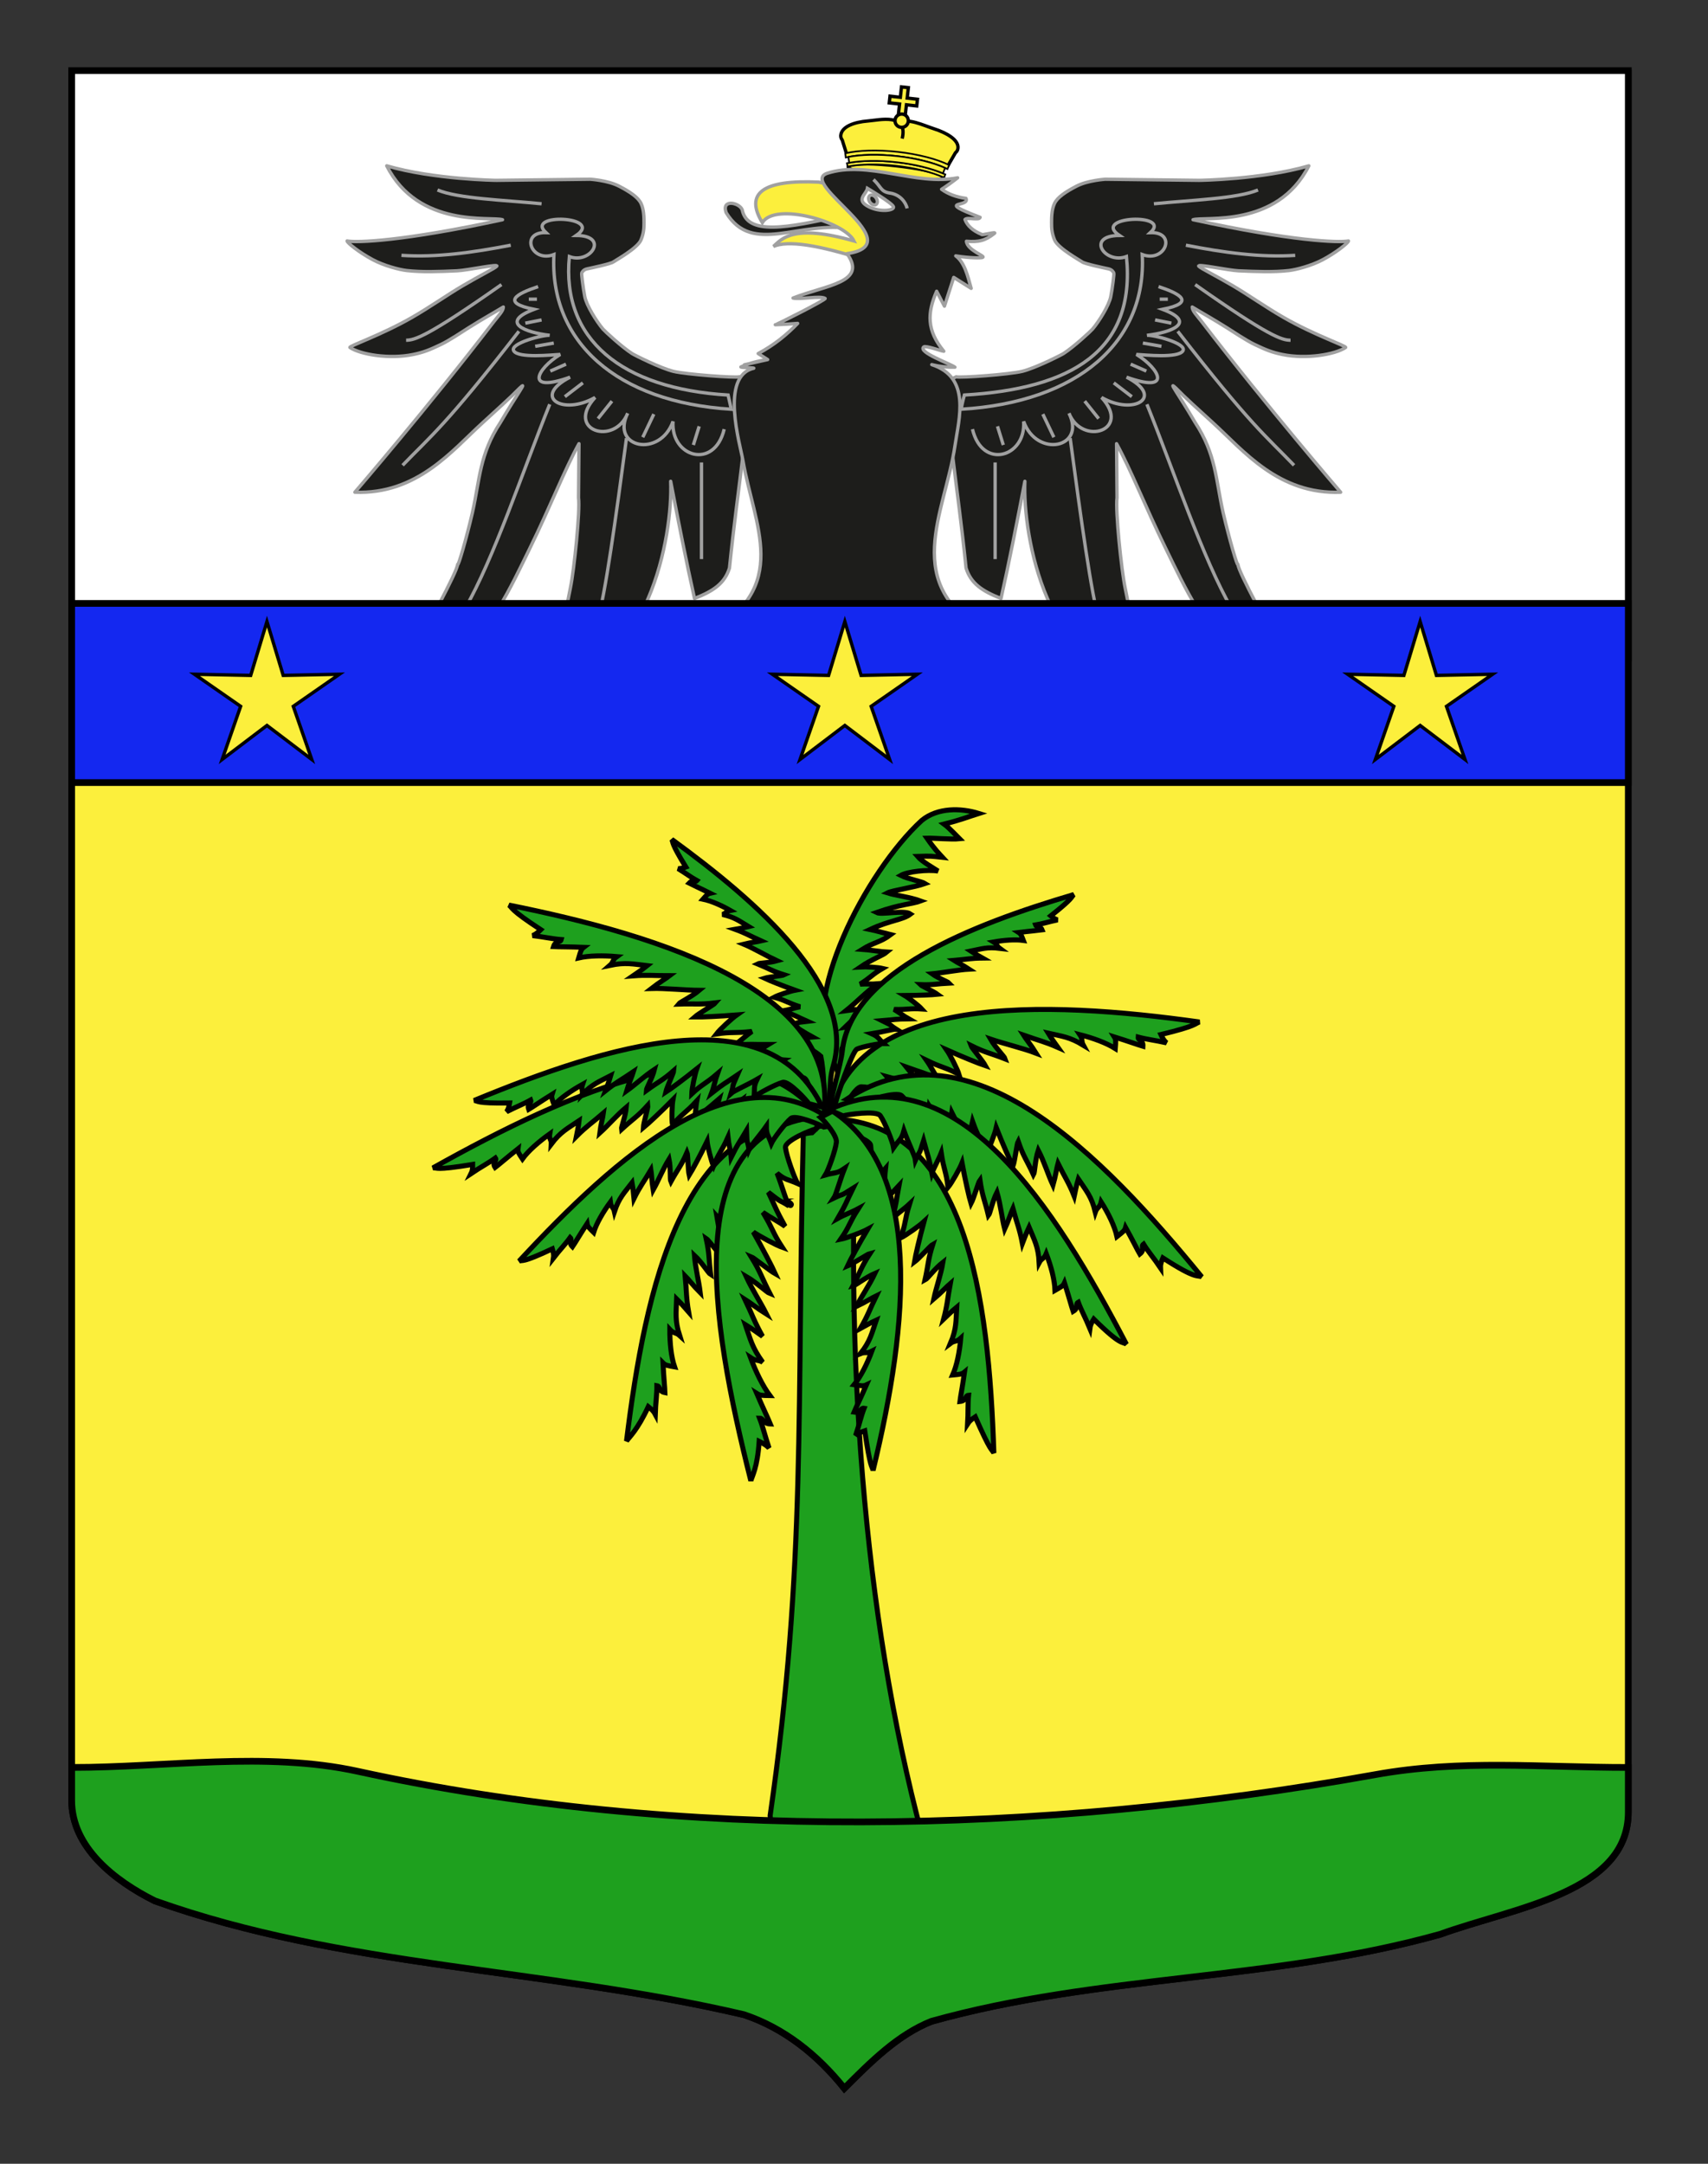 <?xml version="1.0" encoding="utf-8"?>
<!-- Generator: Adobe Illustrator 15.1.0, SVG Export Plug-In . SVG Version: 6.00 Build 0)  -->
<!DOCTYPE svg PUBLIC "-//W3C//DTD SVG 1.1//EN" "http://www.w3.org/Graphics/SVG/1.1/DTD/svg11.dtd">
<svg version="1.1" id="Calque_2" xmlns="http://www.w3.org/2000/svg" xmlns:xlink="http://www.w3.org/1999/xlink" x="0px" y="0px"
	 width="255.118px" height="323.149px" viewBox="0 0 255.118 323.149" enable-background="new 0 0 255.118 323.149"
	 xml:space="preserve">
<rect x="0" y="0" width="255.118" height="323.149" fill="#333333" stroke="none"/>
<path id="Fond_x5F_de_x5F_l_x5F_ecu_1_" fill="#FCEF3C" stroke="#000000" d="M10.707,10.88c78,0,154.505,0,232.505,0
	c0,135.583,0,149.083,0,259.75c0,12.043-17.099,14.25-28.1,18.25c-25,7-51,6-76,13c-5,2-9,6-12.999,10c-4-5-9-9-15-11
	c-30-7-60-7-88-17c-6-3-12.406-8-12.406-15C10.707,245.339,10.707,147.255,10.707,10.88z"/>
<path id="Chef" fill="#FFFFFF" stroke="#000000" d="M10.707,10.549c78,0,154.505,0,232.505,0c0,45.803,0,50.363,0,87.749H10.707
	C10.707,90.345,10.707,56.619,10.707,10.549z"/>
<g id="Couronne_1_">
	<path id="path9113" fill="#FCEF3C" stroke="#010101" stroke-width="0.5" d="M133.865,24.759c-2.8-0.314-6.545-0.519-7.133,0.122
		c-0.419,0.457,3.233,1.234,6.943,1.651c3.691,0.415,7.57,0.487,7.236-0.05C140.414,25.681,136.671,25.074,133.865,24.759z"/>
	<path id="path1415_2_" fill="#FCEF3C" stroke="#000000" stroke-width="0.5" d="M134.099,17.912l0.267-2.377l-1.541-0.173
		l0.112-1.001l1.541,0.173l0.176-1.557l1.024,0.115l-0.175,1.557l1.537,0.173l-0.113,1.001l-1.537-0.173l-0.268,2.377
		L134.099,17.912z"/>
	<path id="path9051_1_" fill="#FCEF3C" stroke="#010101" stroke-width="0.5" d="M134.513,18.403
		c0.961-0.873,3.471,0.342,4.941,0.812c2.02,0.645,3.615,1.641,3.639,2.758c0.007,0.335-0.092,0.607-0.389,0.856l-1.164,2.003
		l-15.041-1.69l-0.69-2.211c-0.235-0.31-0.27-0.597-0.189-0.922c0.272-1.084,1.854-1.774,4.073-1.948
		c1.687-0.132,5.978-1.23,5.065,2.643"/>
	<path id="path9071" fill="#FCEF3C" stroke="#010101" stroke-width="0.25" d="M134.097,22.681c-3.084-0.347-5.942-0.239-7.843,0.221
		l0.076,0.62c1.899-0.44,4.664-0.544,7.697-0.203c3.054,0.344,5.738,1.067,7.49,1.925l0.254-0.591
		C140.021,23.777,137.195,23.028,134.097,22.681z"/>
	<path id="path9073" fill="#FCEF3C" stroke="#010101" stroke-width="0.25" d="M133.923,24.228c-2.891-0.325-5.535-0.244-7.42,0.146
		l0.1,0.5c1.872-0.362,4.451-0.432,7.262-0.115c2.859,0.321,5.395,0.978,7.145,1.765l0.189-0.475
		C139.446,25.235,136.855,24.557,133.923,24.228z"/>
	<path id="path9075" fill="#FCEF3C" stroke="#010101" stroke-width="0.25" d="M134.027,23.318c-2.834-0.318-5.435-0.248-7.314,0.122
		l0.133,0.87c1.857-0.333,4.356-0.39,7.077-0.083c2.74,0.308,5.184,0.921,6.922,1.664l0.319-0.812
		C139.414,24.294,136.882,23.64,134.027,23.318z"/>
	<circle fill="#FCEF3C" stroke="#000000" stroke-width="0.5" cx="134.679" cy="18.029" r="0.995"/>
</g>
<g id="Aigle">
	<path id="path2764" fill="#1D1D1B" stroke="#A0A0A0" stroke-width="0.5" stroke-linejoin="round" d="M111.601,56.83l-1.167-0.558
		c-0.552,0.193-7.922-0.343-9.857-0.814c-1.935-0.472-5.784-2.409-6.173-2.658c-1.559-1.003-4.087-3.356-4.333-3.646
		c-0.975-1.149-2.466-3.542-2.723-4.85c-0.258-1.313-0.519-3.429-0.458-3.536c0.061-0.107,0.23-0.497,0.819-0.619
		c0.662-0.139,3.499-0.737,3.895-1.024c0.317-0.229,3.63-2.054,4.136-3.289c0.434-1.056,0.45-1.799,0.45-2.571
		s-0.005-1.949-0.435-2.87c-0.43-0.922-1.652-1.744-3.311-2.602s-4.273-1.025-4.273-1.025l-14.039,0.166
		c-0.014,0.002-9.319-0.122-16.367-2.167c4.745,9.351,15.586,7.511,17.294,8.048c-14.849,3.222-21.768,3.449-23.216,3.173
		c0.022,0.282,1.813,1.719,3.861,2.81c1.657,0.883,3.953,1.484,5.044,1.606c2.288,0.259,4.805,0.161,7.521,0.04
		c1.521-0.068,6.327-1.106,5.929-0.683c-0.311,0.333-2.446,1.369-5.059,2.903c-2.295,1.348-4.955,3.226-7.579,4.734
		c-4.693,2.695-9.562,4.314-9.288,4.499c1.549,1.042,5.857,1.782,9.436,1.045c1.536-0.316,2.491-0.694,4.168-1.504
		c1.297-0.625,3.1-1.844,4.17-2.518c2.03-1.279,3.936-2.337,5.134-3.07c-0.004,0.576-0.639,1.192-1.413,2.187
		c-9.704,12.651-20.759,25.473-20.759,25.473c9.292,0.358,14.541-6.24,19.009-10.307c5.688-5.176,4.389-4.092,5.619-5.26
		c1.229-1.167-0.294,0.737-2.887,5.146c-3.142,4.785-3.061,8.451-4.19,13.489c-0.871,3.759-2.164,8.218-2.198,7.696
		c-0.121,1.256-4.581,9.355-8.292,16.168c4.384-0.247,7.531-2.025,9.888-3.688c1.751-1.811,3.205-3.651,4.3-5.575
		c1.997-3.247,3.442-6.354,4.898-9.323c3.049-6.22,5.177-11.709,7.324-15.593l-0.068,8.075c0.259,1.93-0.649,10.762-1.212,13.465
		c-1.368,6.573-1.699,10.475-2.834,14.054c14.431-1.567,18.144-21.694,17.811-29.977c1.188,6.194,2.375,12.21,3.562,17.498
		c2.884-1.125,4.513-2.281,5.22-4.545c0.635-6.265,1.393-11.651,2.027-16.94l5.957-8.062L111.601,56.83z"/>
	<path id="path5440" fill="#1D1D1B" stroke="#A0A0A0" stroke-width="0.5" stroke-linejoin="round" d="M141.658,56.83l1.168-0.558
		c0.553,0.193,7.922-0.343,9.857-0.814c1.934-0.472,5.783-2.409,6.172-2.658c1.559-1.003,4.088-3.356,4.332-3.646
		c0.976-1.149,2.467-3.542,2.723-4.85c0.258-1.313,0.52-3.429,0.459-3.536c-0.062-0.107-0.23-0.497-0.818-0.619
		c-0.662-0.139-3.498-0.737-3.896-1.024c-0.317-0.229-3.63-2.054-4.136-3.289c-0.434-1.056-0.451-1.799-0.451-2.571
		s0.006-1.949,0.436-2.87c0.43-0.922,1.654-1.744,3.312-2.602c1.659-0.857,4.274-1.025,4.274-1.025l14.037,0.166
		c0.016,0.002,9.318-0.122,16.367-2.167c-4.744,9.351-15.586,7.511-17.293,8.048c14.849,3.222,21.767,3.45,23.215,3.173
		c-0.022,0.282-1.812,1.72-3.861,2.811c-1.656,0.882-3.953,1.484-5.043,1.606c-2.287,0.258-4.805,0.16-7.521,0.039
		c-1.52-0.068-6.327-1.106-5.93-0.683c0.312,0.333,2.446,1.369,5.06,2.904c2.296,1.348,4.956,3.227,7.579,4.733
		c4.693,2.695,9.562,4.315,9.287,4.5c-1.547,1.041-5.857,1.781-9.434,1.045c-1.537-0.316-2.492-0.694-4.17-1.504
		c-1.297-0.625-3.1-1.844-4.17-2.518c-2.029-1.279-3.937-2.337-5.135-3.07c0.006,0.576,0.639,1.193,1.413,2.187
		c9.704,12.651,20.759,25.474,20.759,25.474c-9.291,0.358-14.541-6.24-19.01-10.307c-5.688-5.176-4.389-4.093-5.617-5.26
		c-1.23-1.168,0.293,0.736,2.885,5.145c3.141,4.785,3.061,8.451,4.19,13.489c0.871,3.759,2.164,8.218,2.198,7.696
		c0.121,1.256,4.58,9.355,8.29,16.168c-4.384-0.247-7.531-2.025-9.888-3.688c-1.75-1.811-3.203-3.651-4.299-5.575
		c-1.997-3.247-3.443-6.354-4.898-9.323c-3.049-6.22-5.178-11.709-7.324-15.593l0.068,8.075c-0.26,1.929,0.648,10.762,1.213,13.465
		c1.367,6.573,1.699,10.475,2.834,14.054c-14.432-1.567-18.145-21.694-17.812-29.977c-1.187,6.194-2.374,12.21-3.562,17.498
		c-2.885-1.124-4.514-2.281-5.221-4.545c-0.635-6.265-1.393-11.65-2.027-16.939l-5.957-8.062L141.658,56.83z"/>
	<path id="path32275" fill="#1D1D1B" stroke="#A0A0A0" stroke-width="0.5" stroke-linejoin="round" d="M127.374,34.189
		c1.154,0.265,1.741-2.629-1.289-2.059c-8.723,2.012-14.453,3.028-15.232-0.814c-0.417-1.05-3.115-1.653-2.395,0.429
		C112.39,38.23,119.343,32.821,127.374,34.189z"/>
	<path id="path31388" fill="#FCEF3C" stroke="#A0A0A0" stroke-width="0.5" d="M134.19,29.644l-4.729,9.263
		c-7.328-2.398-11.85-3.02-13.94-2.102c1.303-1.173,2.98-3.396,12.038-0.815c-1.372-2.84-11.765-5.864-13.695-2.744
		c-2.684-4.417,0.125-6.432,8.414-6.047L134.19,29.644z"/>
	<path id="path13458_3_" fill="#1D1D1B" stroke="#A0A0A0" stroke-width="0.5" stroke-linejoin="round" d="M137.708,100.542
		c0.422-0.424,0.879-0.83,1.369-1.216c0.916,0.361,1.154,0.99,0.714,1.884c0.802-3.699,4.933-3.078,8.425-4.731l-1.823-1.334
		l1.304-0.486c-13.426-7.345-6.531-17.98-5.038-28.204c0.571-3.919,2.409-10.104-3.484-11.998c1.132,0.284,2.284,0.412,3.457,0.382
		c-0.692-0.531-5.591-2.238-4.652-3.03c0.286-0.241,2.579,0.611,2.991,0.648c-2.562-3.12-2.491-5.684-1.069-8.961l1.167,2.23
		l1.387-4.299l2.605,1.641c-0.526-1.907-0.994-3.884-2.305-4.852c2.186,0.347,3.738,0.325,4.008,0.234
		c0.568-0.194-2.304-1.038-2.412-2.42c1.865,0.147,2.764-0.069,4.184-1.172c0.434-0.337-2.027,0.36-1.922,0.141
		c-1.295-0.534-2.121-1.271-2.479-2.215c0.348-0.413,2.111,0.196,2.264-0.325c-6.907-2.637-1.478-1.407-2.113-2.831
		c-1.455-0.194-2.67-0.647-3.643-1.358c0.838-0.545,1.637-1.118,2.396-1.717c-6.195,1.231-13.477-2.649-19.49-0.668
		c-4.462,1.47,12.745,10.577,2.965,11.995c3.108,4.333-3.107,4.677-8.064,6.634c1.094,0.266,4.051-0.411,4.797,0.056
		c0.237,0.149-7.274,3.939-7.443,3.928c1.116-0.039,2.229-0.104,3.34-0.199c-1.647,1.709-3.534,3.251-5.896,4.503l1.414,0.901
		c-7.861,1.753,0,0,0,0c-1.453,0.187-2.787,0.554-4.001,1.102c0.032,0.103,2.021,0.115,1.939,0.191
		c-5.125,1.145-2.03,11.422-1.634,13.755c1.652,9.751,7.308,18.954-5.401,25.908l1.303,0.485l-1.824,1.334
		c3.493,1.654,7.623,1.033,8.425,4.731c-0.44-0.894-0.203-1.522,0.713-1.884c0.491,0.386,0.948,0.792,1.371,1.216"/>
	<path fill="#1D1D1B" stroke="#A0A0A0" stroke-width="0.5" stroke-miterlimit="10" d="M130.467,26.817
		c1.179,1.093,1.048,1.818,2.485,2.022c1.439,0.203,2.359,1.357,2.537,2.28"/>
	<path fill="#FFFFFF" stroke="#A0A0A0" stroke-width="0.5" stroke-miterlimit="10" d="M129.565,28.131
		c-0.16,0.894-1.846,1.722,0.214,2.755c1.705,0.856,3.84,0.559,3.68,0C133.298,30.328,129.565,28.131,129.565,28.131z"/>
	<path fill="#1D1D1B" stroke="#A0A0A0" stroke-width="0.5" stroke-miterlimit="10" d="M129.818,29.335
		c0.165-0.278,0.558-0.263,0.876,0.033c0.319,0.297,0.443,0.765,0.278,1.042c-0.165,0.279-0.558,0.263-0.876-0.033
		C129.777,30.081,129.653,29.615,129.818,29.335z"/>
	<path id="path23256" fill="#1D1D1B" stroke="#A0A0A0" stroke-width="0.5" d="M59.963,38.135c5.172,0.346,10.696-0.416,16.329-1.516
		"/>
	<path id="path23258" fill="#1D1D1B" stroke="#A0A0A0" stroke-width="0.5" d="M74.903,42.502
		c-11.048,7.782-12.978,8.309-14.246,8.309"/>
	<path id="path23260" fill="#1D1D1B" stroke="#A0A0A0" stroke-width="0.5" d="M60.136,69.49c4.173-4.339,6.427-5.911,17.372-20.013"
		/>
	<path id="path23262" fill="#1D1D1B" stroke="#A0A0A0" stroke-width="0.5" d="M69.43,90.959c4.417-7.741,8.471-20.11,12.681-30.579"
		/>
	<path id="path23264" fill="#1D1D1B" stroke="#A0A0A0" stroke-width="0.5" d="M89.233,92.658c1.137-3.558,2.757-15.36,4.343-27.219"
		/>
	<path id="path23266" fill="#1D1D1B" stroke="#A0A0A0" stroke-width="0.5" d="M104.781,83.5V69.065"/>
	<path id="path25925" fill="#1D1D1B" stroke="#A0A0A0" stroke-width="0.5" d="M80.375,42.805c-3.16,1.043-5.66,2.377-0.608,3.396
		c-5.174,1.953-1.366,3.442,2.345,3.881c-0.853-0.12-6.101,1.197-5.366,2.334c0.712,1.103,5.595,0.59,6.93,0.517
		c-3.5,2.158-5.394,5.853,1.477,3.396c-5.76,2.956-1.101,5.795,3.734,3.032c-4.521,4.923,2.891,7.3,4.864,2.365
		c-2.576,5.176,4.819,6.705,6.775,1.213c-0.36,5.351,6.185,7.278,7.644,1.152"/>
	<path id="path25927" fill="#1D1D1B" stroke="#A0A0A0" stroke-width="0.5" d="M80.2,44.685h-1.216"/>
	<path id="path25929" fill="#1D1D1B" stroke="#A0A0A0" stroke-width="0.5" d="M80.895,47.779l-2.432,0.484"/>
	<path id="path25931" fill="#1D1D1B" stroke="#A0A0A0" stroke-width="0.5" d="M82.719,51.235l-2.78,0.485"/>
	<path id="path25933" fill="#1D1D1B" stroke="#A0A0A0" stroke-width="0.5" d="M84.543,54.389l-2.345,1.031"/>
	<path id="path25935" fill="#1D1D1B" stroke="#A0A0A0" stroke-width="0.5" d="M87.062,57.179l-2.692,2.062"/>
	<path id="path25937" fill="#1D1D1B" stroke="#A0A0A0" stroke-width="0.5" d="M91.404,59.908l-2.084,2.608"/>
	<path id="path25939" fill="#1D1D1B" stroke="#A0A0A0" stroke-width="0.5" d="M97.658,61.848l-1.65,3.457"/>
	<path id="path25941" fill="#1D1D1B" stroke="#A0A0A0" stroke-width="0.5" d="M104.433,63.668l-0.869,2.79"/>
	<path id="path23254" fill="#1D1D1B" stroke="#A0A0A0" stroke-width="0.5" d="M80.895,30.433c-5.619-0.56-12.474-0.761-15.547-2.062
		"/>
	<path id="path26848" fill="#1D1D1B" stroke="#A0A0A0" stroke-width="0.5" d="M193.46,38.135
		c-5.172,0.346-10.696-0.416-16.329-1.516"/>
	<path id="path26850" fill="#1D1D1B" stroke="#A0A0A0" stroke-width="0.5" d="M178.521,42.502
		c11.049,7.782,12.978,8.309,14.244,8.309"/>
	<path id="path26852" fill="#1D1D1B" stroke="#A0A0A0" stroke-width="0.5" d="M193.287,69.49
		c-4.172-4.339-6.426-5.911-17.371-20.013"/>
	<path id="path26854" fill="#1D1D1B" stroke="#A0A0A0" stroke-width="0.5" d="M183.994,90.959
		c-4.417-7.741-8.471-20.11-12.682-30.579"/>
	<path id="path26856" fill="#1D1D1B" stroke="#A0A0A0" stroke-width="0.5" d="M164.19,92.658c-1.138-3.558-2.757-15.36-4.343-27.219
		"/>
	<path id="path26858" fill="#1D1D1B" stroke="#A0A0A0" stroke-width="0.5" d="M148.643,83.5V69.065"/>
	<path id="path26862" fill="#1D1D1B" stroke="#A0A0A0" stroke-width="0.5" d="M173.049,42.805c3.161,1.043,5.659,2.377,0.608,3.396
		c5.173,1.953,1.365,3.442-2.346,3.881c0.854-0.12,6.101,1.197,5.366,2.334c-0.712,1.103-5.595,0.59-6.929,0.517
		c3.499,2.158,5.393,5.853-1.478,3.396c5.759,2.955,1.102,5.795-3.734,3.032c4.522,4.923-2.89,7.3-4.863,2.365
		c2.575,5.176-4.819,6.706-6.774,1.213c0.359,5.351-6.184,7.278-7.645,1.152"/>
	<path id="path26864" fill="#1D1D1B" stroke="#A0A0A0" stroke-width="0.5" d="M173.224,44.685h1.215"/>
	<path id="path26866" fill="#1D1D1B" stroke="#A0A0A0" stroke-width="0.5" d="M172.529,47.779l2.432,0.484"/>
	<path id="path26868" fill="#1D1D1B" stroke="#A0A0A0" stroke-width="0.5" d="M170.705,51.235l2.779,0.485"/>
	<path id="path26870" fill="#1D1D1B" stroke="#A0A0A0" stroke-width="0.5" d="M168.88,54.389l2.345,1.031"/>
	<path id="path26872" fill="#1D1D1B" stroke="#A0A0A0" stroke-width="0.5" d="M166.361,57.179l2.693,2.062"/>
	<path id="path26874" fill="#1D1D1B" stroke="#A0A0A0" stroke-width="0.5" d="M162.019,59.908l2.084,2.608"/>
	<path id="path26876" fill="#1D1D1B" stroke="#A0A0A0" stroke-width="0.5" d="M155.765,61.848l1.65,3.457"/>
	<path id="path26878" fill="#1D1D1B" stroke="#A0A0A0" stroke-width="0.5" d="M148.991,63.668l0.868,2.79"/>
	<path id="path28728" fill="#1D1D1B" stroke="#A0A0A0" stroke-width="0.5" d="M172.355,30.433c5.619-0.56,12.475-0.761,15.547-2.062
		"/>
	<path id="path26860" fill="#1D1D1B" stroke="#A0A0A0" stroke-width="0.5" d="M144.044,58.998c0,0-0.288,1.022-0.488,2.123
		c17.49-1.051,27.76-10.108,27.055-23.106c3.48,1.299,5.217-3.399,1.219-3.275c3.29-2.975-8.914-2.45-4.631,0.424
		c-5.092,0.026-2.169,4.352,1.055,3.153C169.678,52.476,159.917,58.072,144.044,58.998L144.044,58.998L144.044,58.998z"/>
	<path id="path25038" fill="#1D1D1B" stroke="#A0A0A0" stroke-width="0.5" d="M108.753,58.998l0.477,2.123
		C92.103,60.07,82.046,51.012,82.736,38.015c-3.407,1.299-5.108-3.399-1.193-3.275c-3.222-2.975,8.728-2.45,4.534,0.424
		c4.988,0.026,2.125,4.352-1.034,3.153C83.829,50.65,92.822,58.052,108.753,58.998C108.753,58.998,108.392,58.977,108.753,58.998
		L108.753,58.998z"/>
</g>
<path id="Fasce" fill="#1428F0" stroke="#000000" d="M10.707,90.115c78,0,154.505,0,232.505,0c0,13.966,0,15.358,0,26.757H10.707
	C10.707,114.447,10.707,104.164,10.707,90.115z"/>
<g id="Palmier" transform="translate(10.215,6.015)">
	<path id="Tronc" fill="#1EA01E" stroke="#000000" stroke-width="0.75" d="M102.895,270.405l2.885,0.62l1.282,1.239l3.525-1.239
		l2.885,1.861l4.808-1.241l4.166,1.551l0.962-1.551l4.978-0.352c-9.341-33.136-12.315-72.468-10.687-109.222l-7.901,0.155
		c-1.035,42.24,0.449,65.165-4.979,102.905C105.125,267.99,104.721,270.023,102.895,270.405z"/>
	<g id="Feuillage">
		<path id="path1929" fill="#1EA01E" stroke="#000000" stroke-width="0.75" d="M116.546,158.151
			c-0.759-1.228-1.653-4.605-2.552-6.149c-4.955-8.542,5.148-27.857,13.472-35.49c2.375-1.941,5.836-1.876,8.525-1.04
			c-1.764,0.557-2.609,0.94-5.189,1.588c0.808,0.587,1.978,1.895,2.288,2.195c-1.162,0.12-3.981-0.123-4.847-0.093
			c1.181,1.708,1.817,2.314,2.325,2.866c-1.856-0.2-1.528-0.206-3.729-0.143c0.672,0.789,2.362,1.728,3.051,2.186
			c-1.518-0.256-4.569,0.088-5.555,0.655c0.961,0.492,3.184,0.926,3.633,1.211c-1.652,0.583-4.9,1.021-5.623,1.398
			c1.207,0.387,3.248,0.598,4.946,1.209c-1.132,0.43-3.054,0.475-6.581,1.72c0.768,0.389,4.129-0.418,5.079,0.229
			c-1.183,0.904-3.039,0.902-6.028,2.303c0.791,0.157,2.74,0.723,3.043,0.79c-1.47,1.109-2.597,1.165-4.213,2.175
			c0.829,0.054,2.978,0.397,3.639,0.423c-0.585,0.495-2.24,1.061-3.901,2.201c0.708-0.046,2.629,0.075,3.28,0.231
			c-1.588,0.924-1.612,1.238-3.349,2.347c0.906-0.062,1.781,0.028,2.615-0.047c-1.77,1.242-3.051,2.661-4.718,4.004
			c2.01-0.28,1.043-0.08,2.458-0.116c-0.387,0.235-1.577,1.637-2.578,2.578c1.111-0.195,1.18,0.047,2.312,0.218
			c-0.539,0.354-2.281,2.095-2.756,2.873c-0.432,0.653,0.707,5.484,0.951,5.998L116.546,158.151z"/>
		<path id="path2861" fill="#1EA01E" stroke="#000000" stroke-width="0.75" d="M113.406,161.71
			c3.432-19.657,32.645-18.289,55.541-15.096c-0.711,0.231-0.289,0.556-5.766,1.878c0.279,0.606,0.527,0.965,0.84,1.236
			c-1.623-0.37-2.963-0.515-4.229-0.856c-0.053,0.542,0.77,0.406,0.707,1.366c-0.605-0.173-2.299-0.783-4.273-1.396
			c0.268,0.422,0.221,0.705,0.141,1.737c-1.336-0.845-3.305-1.562-5.285-2.071c0.488,0.713,0.158,0.932,0.512,1.574
			c-2.035-1.237-3.162-1.327-5.238-1.797c0.701,1.143,0.93,1.379,1.465,2.138c-2.035-0.898-2.918-1.05-5.152-1.842
			c0.33,0.524,1.154,1.536,1.875,2.695c-1.797-0.696-4.881-1.445-6.805-2.101c0.748,1.31,2.068,2.583,2.186,2.952
			c-2.217-0.873-2.932-0.91-5.129-2.006c0.117,0.336,1.781,2.294,2.178,3.022c-0.943-0.315-3.42-1.311-5.796-2.372
			c0.509,0.732,1.608,2.878,1.849,3.677c-2.082-1.119-2.457-0.945-4.846-2.107c0.654,0.934,1.116,1.933,1.738,2.783
			c-2.562-1.112-2.123-0.828-4.736-1.767c1.617,1.985,0.764,1.071,1.719,2.572c-0.52-0.267-2.891-0.654-4.613-1.132
			c0.939,1.072,0.705,1.299,1.238,2.626c-0.75-0.354-3.868-1.119-5.065-1.134c-1.026-0.048-2.978,3.828-3.128,4.345L113.406,161.71z
			"/>
		<path id="path1919" fill="#1EA01E" stroke="#000000" stroke-width="0.75" d="M112.209,160.679
			c-12.283-15.205-37.479-3.601-57.771,7.733c0.782-0.076,0.14,0.435,5.951-0.525c0.013,0.614-0.059,1.009-0.232,1.354
			c1.372-0.922,2.579-1.552,3.625-2.314c0.297,0.433-0.545,0.631-0.044,1.413c0.496-0.374,1.824-1.525,3.418-2.785
			c-0.06,0.455,0.115,0.673,0.665,1.51c0.88-1.214,2.422-2.561,4.071-3.736c-0.136,0.784,0.277,0.843,0.234,1.516
			c1.368-1.809,2.398-2.31,4.153-3.488c-0.142,1.225-0.249,1.508-0.41,2.349c1.521-1.523,2.29-1.984,4.049-3.494
			c-0.072,0.563-0.391,1.726-0.544,2.971c1.388-1.262,2.432-2.553,3.957-3.829c-0.11,1.382-0.779,2.95-0.722,3.304
			c1.705-1.57,2.369-1.871,3.954-3.622c0.042,0.327-0.64,2.598-0.683,3.361c0.752-0.622,2.648-2.393,4.419-4.182
			c-0.148,0.808-0.208,3.023-0.069,3.785c1.464-1.726,1.901-1.723,3.637-3.6c-0.192,1.03-0.173,2.044-0.374,2.993
			c1.925-1.903,1.637-1.498,3.689-3.274c-0.624,2.277-0.233,1.189-0.452,2.81c0.371-0.422,2.446-1.643,3.864-2.693
			c-0.4,1.254-0.073,1.356,0.028,2.674c0.551-0.583,3.163-2.402,4.293-2.868c0.953-0.429,4.587,2.088,4.968,2.466L112.209,160.679z"
			/>
		<path id="path2865" fill="#1EA01E" stroke="#000000" stroke-width="0.75" d="M113.63,159.954c0.107-1.427,1.776-7.172,1.956-8.935
			c1.225-11.886,19.396-18.949,34.587-23.435c-0.424,0.392-0.018,0.486-3.436,3.181c0.402,0.341,0.699,0.514,1.012,0.605
			c-1.271,0.26-2.266,0.587-3.275,0.753c0.146,0.399,0.682,0.04,0.961,0.74c-0.486,0.072-1.887,0.183-3.488,0.384
			c0.332,0.213,0.395,0.429,0.688,1.185c-1.23-0.169-2.863-0.046-4.432,0.231c0.586,0.348,0.426,0.609,0.895,0.949
			c-1.857-0.221-2.684,0.078-4.309,0.411c0.883,0.584,1.123,0.679,1.758,1.043c-1.74,0.018-2.414,0.194-4.262,0.351
			c0.411,0.266,1.336,0.718,2.236,1.306c-1.504,0.085-3.936,0.545-5.516,0.698c0.971,0.688,2.336,1.166,2.543,1.388
			c-1.861,0.093-2.379,0.298-4.302,0.228c0.198,0.2,2.034,1.052,2.562,1.441c-0.771,0.08-2.858,0.169-4.895,0.182
			c0.607,0.355,2.109,1.521,2.55,2.01c-1.849-0.124-2.056,0.12-4.134,0.064c0.777,0.451,1.441,1.01,2.168,1.412
			c-2.186,0.036-1.779,0.095-3.941,0.27c1.812,0.887,0.902,0.513,2.084,1.269c-0.457-0.021-2.263,0.466-3.641,0.681
			c1.025,0.457,0.938,0.694,1.764,1.462c-0.65-0.01-3.111,0.45-3.96,0.824c-0.741,0.294-3.073,7.366-3.177,7.923L113.63,159.954z"/>
		<path id="path2766" fill="#1EA01E" stroke="#000000" stroke-miterlimit="10" d="M107.348,173.475
			c0.015-0.02,0.144,0.062,0.287,0.178c0.144,0.117,0.249,0.225,0.234,0.243l0,0c-0.015,0.018-0.144-0.062-0.287-0.18
			C107.438,173.601,107.333,173.492,107.348,173.475C107.347,173.475,107.347,173.475,107.348,173.475z"/>
		<path id="path2863" fill="#1EA01E" stroke="#000000" stroke-width="0.75" d="M113.69,159.302c0.065-3.578,0.132-4.701,0.559-6.151
			c3.427-11.666-11.312-24.473-24.123-33.806c0.259,0.509-0.157,0.462,2.104,4.127c-0.499,0.186-0.839,0.251-1.166,0.234
			c1.103,0.664,1.922,1.302,2.812,1.791c-0.279,0.326-0.654-0.188-1.165,0.378c0.431,0.228,1.708,0.797,3.142,1.515
			c-0.386,0.09-0.521,0.272-1.063,0.886c1.214,0.247,2.705,0.904,4.083,1.684c-0.674,0.134-0.616,0.432-1.176,0.596
			c1.823,0.406,2.493,0.96,3.903,1.811c-1.036,0.256-1.295,0.267-2.021,0.399c1.63,0.593,2.2,0.981,3.88,1.738
			c-0.479,0.114-1.508,0.233-2.562,0.489c1.383,0.577,3.506,1.814,4.936,2.48c-1.156,0.325-2.605,0.324-2.879,0.464
			c1.715,0.703,2.129,1.067,3.96,1.637c-0.255,0.124-2.283,0.315-2.916,0.506c0.698,0.332,2.625,1.106,4.534,1.791
			c-0.696,0.133-2.52,0.732-3.106,1.045c1.781,0.496,1.889,0.793,3.862,1.429c-0.891,0.166-1.711,0.472-2.538,0.609
			c2.042,0.756,1.639,0.678,3.609,1.558c-2.017,0.233-1.029,0.184-2.406,0.503c0.438,0.13,1.961,1.185,3.179,1.844
			c-1.125,0.09-1.125,0.342-2.174,0.791c0.615,0.206,2.764,1.453,3.431,2.084c0.432,2.074,0.585,5.884,0.373,6.873L113.69,159.302z"
			/>
		<path id="path1961" fill="#1EA01E" stroke="#000000" stroke-width="0.75" d="M112.69,161.599
			c-20.916-1.915-26.533,24.947-29.326,47.602c0.423-0.616,1.598-1.585,3.256-5.14c0.543,0.425,0.842,0.758,1.036,1.126
			c0.053-1.643,0.258-2.957,0.245-4.254c0.563,0.095,0.209,0.841,1.204,1.034c-0.017-0.622-0.19-2.395-0.293-4.438
			c0.359,0.364,0.66,0.395,1.731,0.59c-0.508-1.493-0.718-3.559-0.712-5.581c0.597,0.654,0.906,0.397,1.466,0.905
			c-0.721-2.268-0.514-3.363-0.446-5.467c0.979,0.97,1.16,1.249,1.791,1.96c-0.377-2.176-0.298-3.056-0.516-5.394
			c0.446,0.449,1.26,1.502,2.249,2.496c-0.233-1.896-0.705-3.561-0.866-5.565c1.137,1.057,2.085,2.651,2.428,2.861
			c-0.304-2.342-0.152-3.035-0.687-5.416c0.311,0.2,1.864,2.302,2.501,2.872c-0.072-0.982-0.431-3.604-0.884-6.149
			c0.611,0.681,2.504,2.293,3.254,2.733c-0.59-2.279-0.313-2.591-0.865-5.173c0.777,0.871,1.672,1.574,2.373,2.391
			c-0.457-2.734-0.283-2.241-0.548-4.979c1.594,2.065,0.889,1.011,2.164,2.315c-0.135-0.563,0.097-2.926,0.066-4.692
			c0.843,1.177,1.137,1.015,2.347,1.874c-0.164-0.811-0.119-3.981,0.182-5.127c0.22-0.99,4.682-1.827,5.249-1.835L112.69,161.599z"
			/>
		<path id="path2855" fill="#1EA01E" stroke="#000000" stroke-width="0.75" d="M112.662,161.72
			c3.724-19.606-24.211-27.988-46.855-32.564c0.586,0.452,0.075,0.618,4.754,3.672c-0.477,0.478-0.836,0.732-1.227,0.884
			c1.655,0.19,2.966,0.497,4.275,0.595c-0.143,0.525-0.867,0.126-1.146,1.05c0.63,0.038,2.436,0.024,4.508,0.103
			c-0.4,0.308-0.456,0.589-0.745,1.585c1.552-0.353,3.657-0.375,5.698-0.197c-0.711,0.509-0.478,0.824-1.039,1.309
			c2.352-0.488,3.441-0.198,5.559,0.044c-1.063,0.843-1.361,0.99-2.133,1.526c2.229-0.172,3.112-0.022,5.493-0.027
			c-0.495,0.383-1.627,1.062-2.715,1.911c1.935-0.059,5.099,0.258,7.138,0.277c-1.166,0.984-2.856,1.744-3.097,2.052
			c2.391-0.088,3.077,0.115,5.529-0.187c-0.229,0.276-2.485,1.566-3.115,2.12c0.998,0.016,3.677-0.1,6.284-0.311
			c-0.737,0.519-2.528,2.172-3.037,2.843c2.353-0.363,2.644-0.076,5.298-0.377c-0.945,0.661-1.732,1.446-2.617,2.039
			c2.802-0.198,2.288-0.076,5.075-0.093c-2.22,1.331-1.096,0.753-2.523,1.848c0.582-0.079,2.947,0.341,4.734,0.462
			c-1.26,0.698-1.121,0.989-2.092,2.059c0.832-0.086,4.032,0.228,5.162,0.61c0.981,0.294,1.446,4.583,1.404,5.119L112.662,161.72z"
			/>
		<path id="path2859" fill="#1EA01E" stroke="#000000" stroke-width="0.75" d="M113.306,161.089
			c21.008-0.146,24.186,27.09,24.928,49.894c-0.367-0.65-0.439-0.093-2.781-5.397c-0.58,0.38-0.908,0.685-1.135,1.038
			c0.096-1.643,0.01-2.969,0.139-4.26c-0.57,0.046-0.283,0.82-1.293,0.928c0.073-0.62,0.406-2.369,0.693-4.396
			c-0.392,0.333-0.693,0.337-1.778,0.442c0.642-1.445,1.036-3.486,1.212-5.501c-0.652,0.601-0.938,0.317-1.541,0.776
			c0.922-2.196,0.815-3.307,0.938-5.406c-1.062,0.882-1.268,1.146-1.961,1.801c0.572-2.136,0.572-3.019,1-5.331
			c-0.485,0.414-1.391,1.393-2.464,2.298c0.402-1.867,1.023-3.486,1.363-5.471c-1.228,0.958-2.315,2.466-2.677,2.647
			c0.514-2.308,0.426-3.011,1.174-5.339c-0.328,0.174-2.065,2.136-2.752,2.649c0.16-0.971,0.756-3.553,1.436-6.047
			c-0.671,0.623-2.702,2.071-3.488,2.445c0.793-2.221,0.545-2.553,1.328-5.08c-0.854,0.802-1.809,1.427-2.58,2.181
			c0.701-2.685,0.484-2.209,0.996-4.913c-1.775,1.922-0.979,0.932-2.365,2.124c0.186-0.552,0.166-2.923,0.357-4.681
			c-0.947,1.102-1.225,0.914-2.508,1.669c0.236-0.794,0.477-3.958,0.281-5.122c-0.131-1.005-4.5-2.217-5.065-2.27L113.306,161.089z"
			/>
		<path id="path1921" fill="#1EA01E" stroke="#000000" stroke-width="0.75" d="M112.599,159.33
			c-8.022-16.868-32.187-9.162-52.005-0.99c0.698,0.043,0.043,0.451,5.308,0.37c-0.1,0.61-0.233,0.989-0.447,1.306
			c1.369-0.706,2.539-1.147,3.593-1.747c0.182,0.474-0.592,0.542-0.293,1.392c0.502-0.297,1.873-1.236,3.497-2.244
			c-0.134,0.44-0.021,0.684,0.31,1.593c0.989-1.067,2.584-2.169,4.24-3.084c-0.261,0.753,0.091,0.873-0.067,1.531
			c1.524-1.582,2.517-1.923,4.267-2.828c-0.345,1.189-0.49,1.455-0.782,2.261c1.607-1.279,2.364-1.619,4.178-2.85
			c-0.165,0.548-0.653,1.649-1.012,2.856c1.444-1.041,2.59-2.159,4.156-3.194c-0.344,1.352-1.214,2.802-1.228,3.159
			c1.777-1.298,2.413-1.497,4.117-2.99c-0.021,0.329-1.029,2.473-1.204,3.22c0.771-0.502,2.752-1.97,4.625-3.473
			c-0.275,0.775-0.726,2.958-0.743,3.73c1.594-1.487,1.976-1.418,3.835-3.015c-0.354,0.991-0.521,1.995-0.867,2.903
			c2.029-1.592,1.705-1.236,3.822-2.685c-0.957,2.159-0.419,1.14-0.902,2.71c0.4-0.361,2.438-1.258,3.87-2.086
			c-0.576,1.181-0.308,1.332-0.457,2.648c0.587-0.493,3.204-1.902,4.278-2.193c0.912-0.282,3.642,2.75,3.908,3.181L112.599,159.33z"
			/>
		<path id="path1923" fill="#1EA01E" stroke="#000000" stroke-width="0.75" d="M112.632,160.712
			c-21.637,1.574-16.754,30.425-10.695,54.426c0.182-0.711,0.976-1.921,1.244-5.893c0.709,0.35,1.138,0.643,1.475,0.994
			c-0.589-1.716-0.897-3.116-1.417-4.46c0.599,0.002,0.538,0.839,1.606,0.869c-0.259-0.645-1.126-2.455-2.026-4.56
			c0.501,0.319,0.812,0.298,1.959,0.319c-1.091-1.467-2.108-3.576-2.892-5.674c0.852,0.575,1.061,0.256,1.817,0.688
			c-1.606-2.232-1.828-3.405-2.581-5.602c1.355,0.841,1.646,1.102,2.554,1.731c-1.227-2.196-1.492-3.122-2.623-5.513
			c0.623,0.393,1.846,1.346,3.221,2.209c-0.973-1.93-2.095-3.577-3.039-5.63c1.548,0.903,3.118,2.396,3.543,2.555
			c-1.219-2.379-1.337-3.123-2.802-5.506c0.389,0.154,2.761,2.072,3.62,2.557c-0.455-1.008-1.839-3.668-3.283-6.232
			c0.875,0.599,3.396,1.952,4.317,2.28c-1.479-2.264-1.326-2.636-2.886-5.221c1.117,0.769,2.285,1.347,3.305,2.076
			c-1.524-2.763-1.158-2.28-2.493-5.075c2.398,1.87,1.283,0.897,3.066,2.033c-0.355-0.563-1.046-3.054-1.768-4.884
			c1.302,1.079,1.531,0.86,3.076,1.546c-0.479-0.812-1.673-4.113-1.82-5.354c-0.167-1.067,3.962-2.696,4.526-2.801L112.632,160.712z
			"/>
		<path id="path2853" fill="#1EA01E" stroke="#000000" stroke-width="0.75" d="M114.883,161.959
			c-14.639-12.007-33.172,4.858-47.565,20.368c0.652-0.248,0.237,0.393,4.972-1.833c0.176,0.593,0.221,0.99,0.165,1.364
			c0.932-1.2,1.8-2.079,2.493-3.052c0.372,0.354-0.299,0.733,0.342,1.379c0.326-0.472,1.157-1.886,2.19-3.462
			c0.071,0.454,0.28,0.628,0.977,1.315c0.43-1.372,1.394-3.021,2.496-4.527c0.093,0.789,0.464,0.752,0.608,1.417
			c0.69-2.058,1.44-2.774,2.632-4.311c0.207,1.219,0.191,1.52,0.279,2.37c0.898-1.816,1.436-2.435,2.542-4.29
			c0.09,0.562,0.128,1.759,0.33,3.001c0.854-1.533,1.404-3.017,2.372-4.595c0.277,1.367,0.123,3.035,0.267,3.366
			c1.043-1.905,1.533-2.344,2.425-4.394c0.125,0.306,0.148,2.662,0.316,3.411c0.479-0.77,1.633-2.91,2.675-5.038
			c0.089,0.814,0.633,2.978,0.957,3.685c0.795-2.001,1.171-2.094,2.159-4.301c0.111,1.043,0.4,2.02,0.482,2.985
			c1.143-2.273,1.005-1.817,2.291-3.997c0.075,2.348,0.118,1.204,0.366,2.824c0.206-0.49,1.661-2.136,2.597-3.472
			c-0.007,1.306,0.302,1.332,0.742,2.585c0.317-0.686,2.074-3.033,2.919-3.736c0.704-0.628,4.502,1.002,4.931,1.283L114.883,161.959
			z"/>
		<path id="path1925" fill="#1EA01E" stroke="#000000" stroke-width="0.75" d="M114.136,159.936
			c13.46,8.845,11.443,31.426,6.059,53.64c-0.18-0.722-0.399-0.198-1.242-5.909c-0.663,0.22-1.061,0.433-1.373,0.716
			c0.532-1.562,0.803-2.866,1.273-4.08c-0.563-0.098-0.494,0.723-1.497,0.575c0.235-0.582,1.026-2.19,1.845-4.074
			c-0.467,0.225-0.76,0.152-1.835-0.02c1.005-1.235,1.933-3.106,2.642-5.008c-0.791,0.418-0.991,0.072-1.696,0.365
			c1.479-1.892,1.673-2.992,2.353-4.989c-1.264,0.586-1.532,0.79-2.376,1.249c1.124-1.92,1.36-2.772,2.392-4.9
			c-0.58,0.278-1.716,0.998-2.996,1.604c0.889-1.704,1.921-3.112,2.781-4.943c-1.441,0.618-2.896,1.801-3.293,1.884
			c1.114-2.1,1.216-2.801,2.561-4.862c-0.363,0.087-2.566,1.546-3.366,1.873c0.415-0.899,1.68-3.243,3.004-5.484
			c-0.814,0.437-3.164,1.325-4.023,1.491c1.36-1.946,1.21-2.332,2.642-4.575c-1.039,0.562-2.128,0.924-3.076,1.461
			c1.396-2.419,1.059-2.013,2.276-4.496c-2.228,1.41-1.193,0.654-2.852,1.459c0.326-0.487,0.942-2.781,1.597-4.432
			c-1.208,0.826-1.427,0.576-2.868,0.983c0.44-0.707,1.519-3.702,1.641-4.876c0.143-1.006-1.83-3.268-2.36-3.729L114.136,159.936z"
			/>
		<path id="path1927" fill="#1EA01E" stroke="#000000" stroke-width="0.75" d="M116.288,158.115
			c18.403-12.004,38.149,8.395,52.995,26.559c-0.727-0.323-0.738,0.467-5.805-2.825c-0.275,0.637-0.375,1.072-0.355,1.485
			c-0.938-1.393-1.84-2.424-2.527-3.549c-0.475,0.359,0.26,0.83-0.561,1.487c-0.322-0.544-1.119-2.162-2.127-3.974
			c-0.137,0.493-0.4,0.667-1.289,1.366c-0.336-1.539-1.258-3.429-2.357-5.169c-0.201,0.86-0.627,0.79-0.873,1.506
			c-0.557-2.312-1.34-3.155-2.539-4.938c-0.385,1.321-0.402,1.651-0.605,2.577c-0.826-2.063-1.375-2.783-2.438-4.909
			c-0.17,0.61-0.357,1.922-0.74,3.268c-0.809-1.752-1.27-3.423-2.203-5.231c-0.484,1.477-0.504,3.32-0.709,3.67
			c-0.986-2.169-1.502-2.692-2.291-5.014c-0.18,0.327-0.488,2.911-0.771,3.718c-0.465-0.883-1.547-3.322-2.502-5.741
			c-0.201,0.888-1.09,3.217-1.547,3.967c-0.686-2.259-1.111-2.391-1.992-4.891c-0.254,1.136-0.705,2.185-0.914,3.237
			c-1.055-2.586-0.949-2.075-2.183-4.567c-0.366,2.569-0.279,1.311-0.759,3.068c-0.18-0.554-1.672-2.476-2.6-4.017
			c-0.146,1.434-0.508,1.438-1.168,2.779c-0.285-0.781-2.043-3.495-2.941-4.334c-0.74-0.746-5.34,0.74-5.87,1.016L116.288,158.115z"
			/>
		<path id="path2857" fill="#1EA01E" stroke="#000000" stroke-width="0.75" d="M113.645,159.708
			c18.978-8.722,33.753,14.661,44.386,35.027c-0.615-0.44-0.762,0.334-4.877-3.755c-0.361,0.58-0.525,0.992-0.576,1.402
			c-0.631-1.527-1.289-2.695-1.734-3.916c-0.498,0.274,0.1,0.858-0.766,1.368c-0.205-0.59-0.668-2.312-1.295-4.267
			c-0.207,0.463-0.479,0.589-1.416,1.128c-0.053-1.572-0.584-3.583-1.305-5.48c-0.33,0.812-0.711,0.673-1.059,1.334
			c-0.123-2.367-0.705-3.329-1.512-5.283c-0.576,1.233-0.648,1.559-0.99,2.434c-0.414-2.169-0.799-2.971-1.422-5.238
			c-0.26,0.57-0.652,1.829-1.23,3.088c-0.451-1.855-0.596-3.577-1.152-5.515c-0.693,1.37-1.021,3.183-1.271,3.492
			c-0.541-2.302-0.928-2.9-1.27-5.317c-0.221,0.293-0.938,2.779-1.334,3.526c-0.279-0.945-0.869-3.528-1.342-6.068
			c-0.334,0.841-1.543,2.982-2.093,3.646c-0.251-2.338-0.621-2.54-1.015-5.147c-0.424,1.075-1.016,2.031-1.386,3.031
			c-0.538-2.722-0.526-2.2-1.243-4.859c-0.77,2.467-0.479,1.244-1.216,2.892c-0.073-0.576-1.126-2.718-1.722-4.388
			c-0.375,1.385-0.709,1.328-1.542,2.536c-0.134-0.814-1.296-3.779-1.983-4.757c-0.558-0.857-5.045-0.168-5.581,0.014
			L113.645,159.708z"/>
	</g>
</g>
<path id="Terrasse" fill="#1EA01E" stroke="#000000" d="M10.707,263.963c14.114,0,29.004-2.428,42.715,0.571
	c48,10.5,102,9.5,152,0.5c12.857-2.314,24.656-1.071,37.79-1.071v6.667c0,12.043-17.099,14.25-28.1,18.25c-25,7-51,6-76,13
	c-5,2-9,6-12.999,10c-4-5-9-9-15-11c-30-7-60-7-88-17c-6-3-12.406-8-12.406-15V263.963z"/>
<polygon id="Etoile" fill="#FCEF3C" stroke="#000000" stroke-width="0.5" points="126.191,92.827 128.62,100.869 137.018,100.694 
	130.122,105.488 132.882,113.421 126.191,108.343 119.499,113.421 122.26,105.488 115.363,100.694 123.762,100.869 "/>
<polygon id="Etoile_2_" fill="#FCEF3C" stroke="#000000" stroke-width="0.5" points="212.124,92.827 214.554,100.869 
	222.951,100.694 216.054,105.488 218.816,113.421 212.124,108.343 205.431,113.421 208.193,105.488 201.296,100.694 
	209.694,100.869 "/>
<polygon id="Etoile_1_" fill="#FCEF3C" stroke="#000000" stroke-width="0.5" points="39.874,92.827 42.303,100.869 50.702,100.694 
	43.805,105.488 46.566,113.421 39.874,108.343 33.182,113.421 35.943,105.488 29.046,100.694 37.445,100.869 "/>
</svg>
